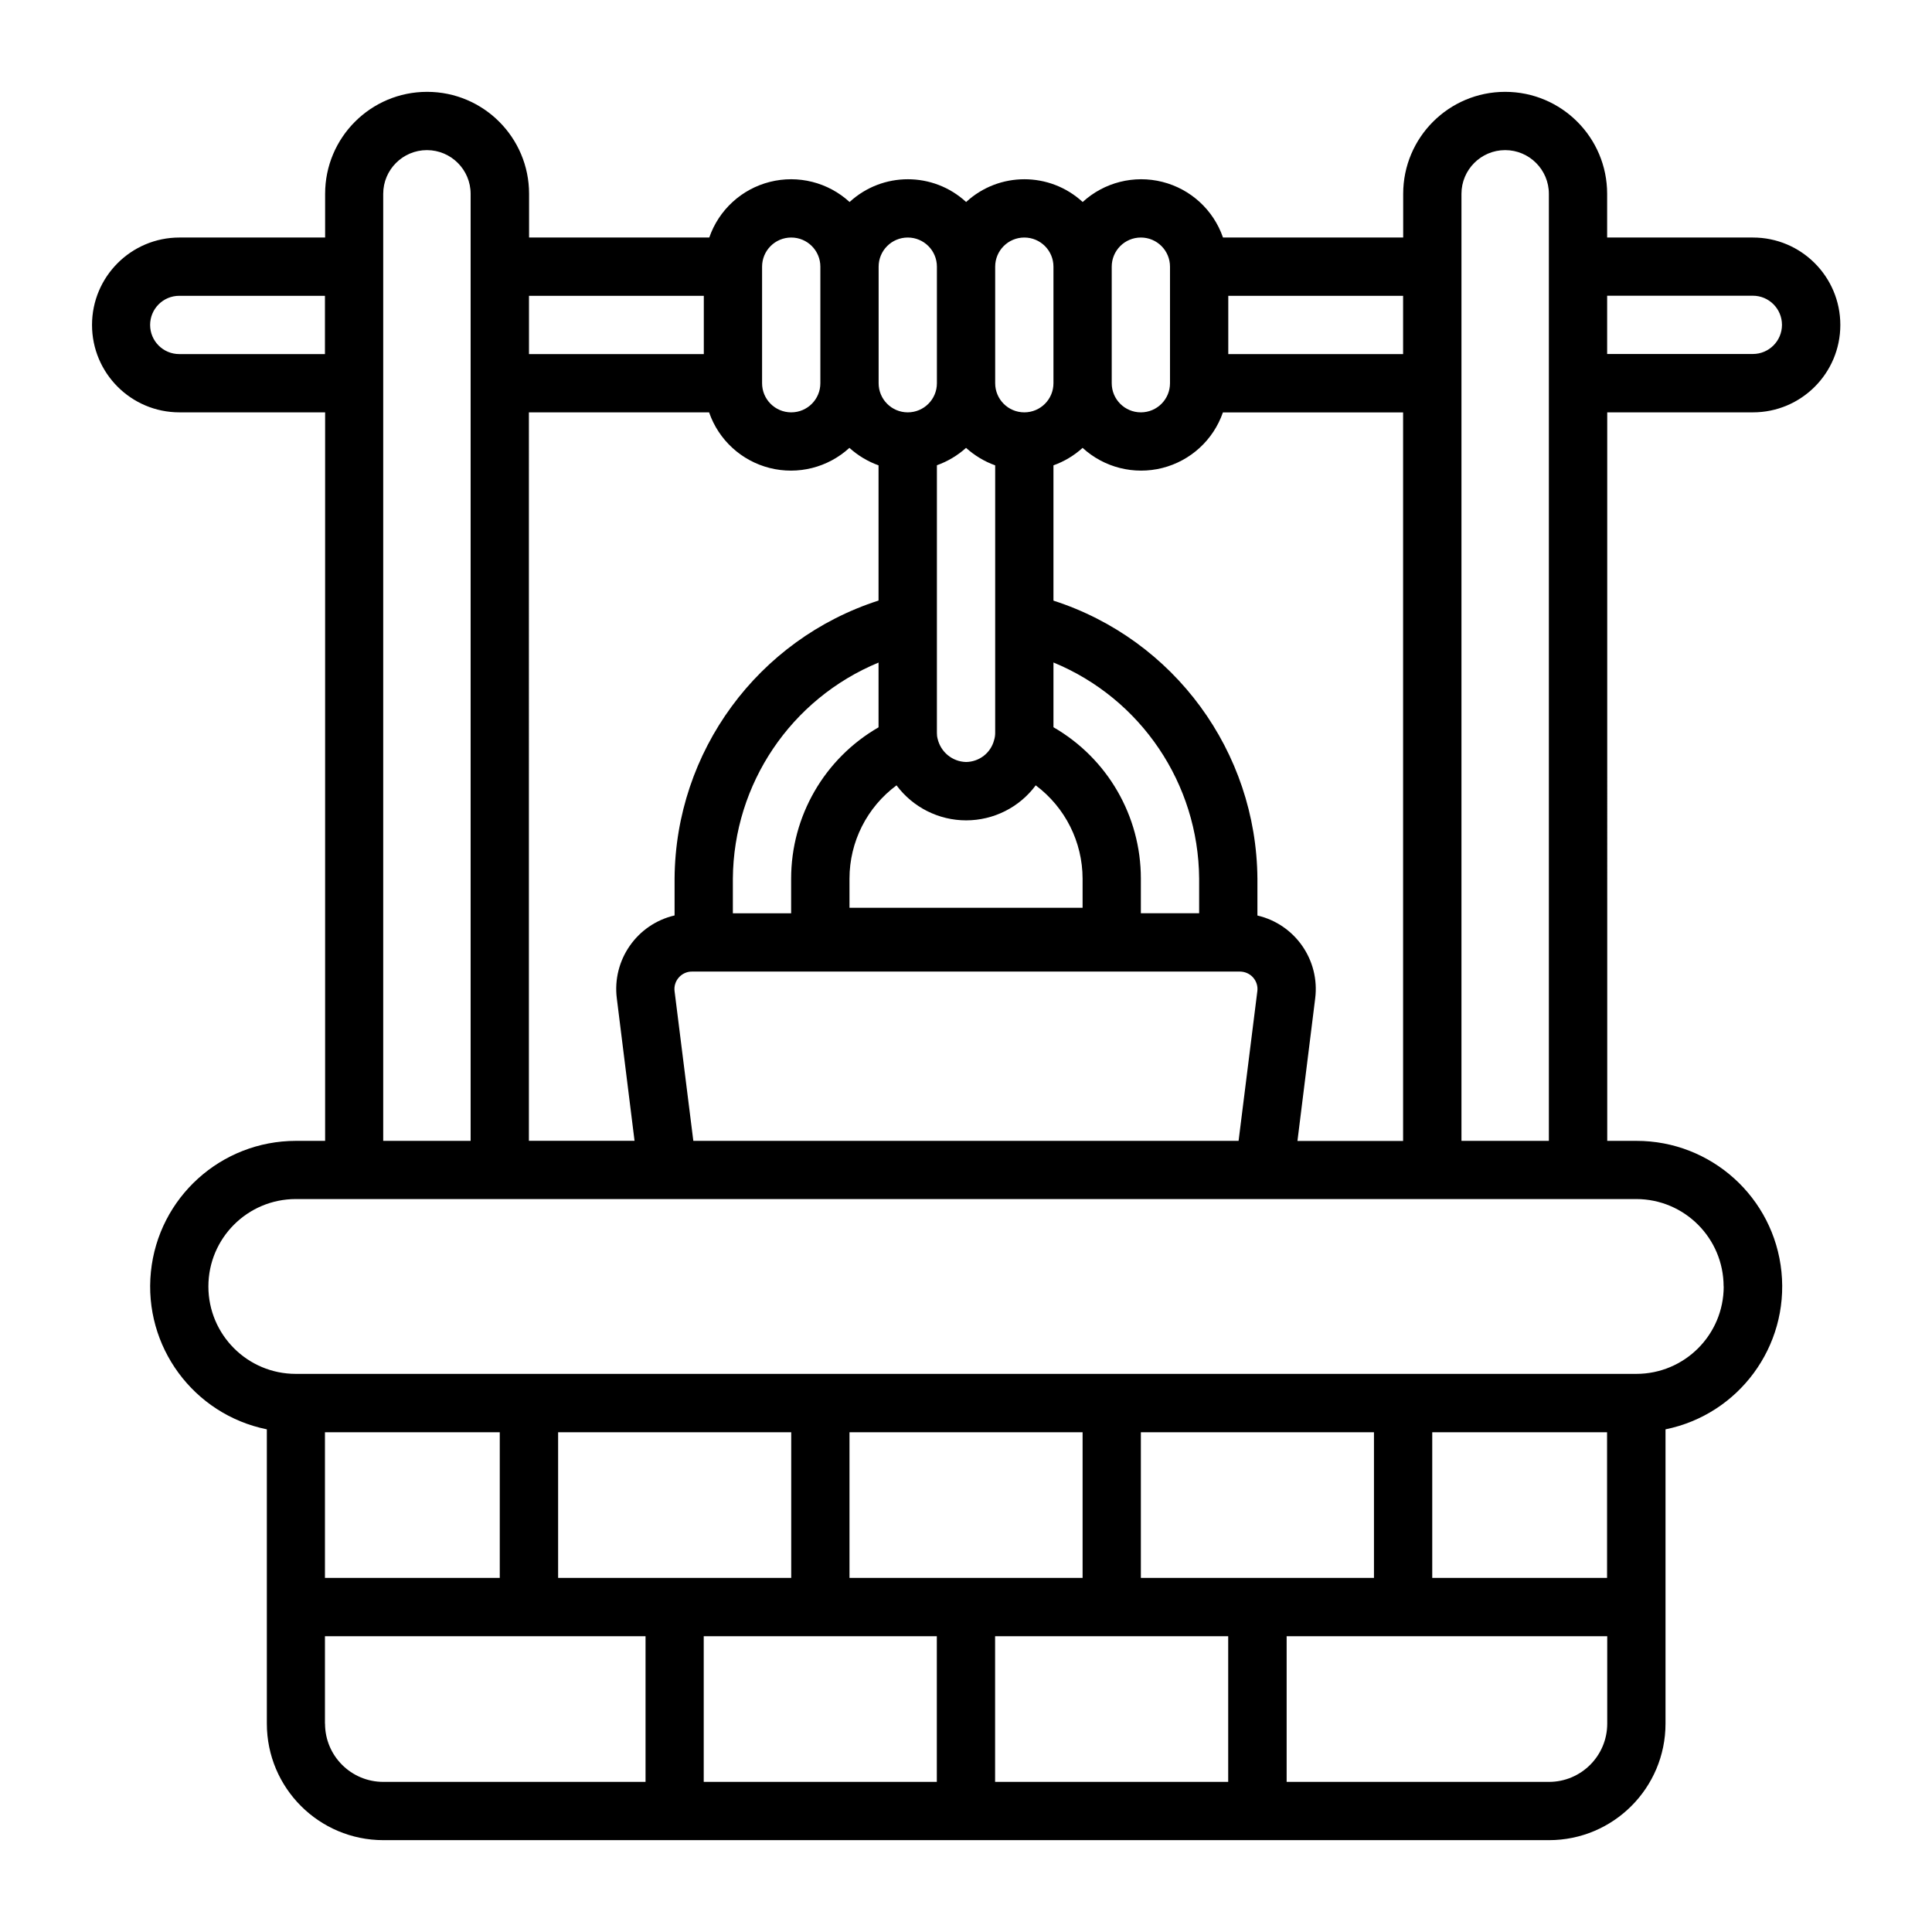 <?xml version="1.0" encoding="UTF-8"?>
<svg id="Layer_1" data-name="Layer 1" xmlns="http://www.w3.org/2000/svg" viewBox="0 0 226.77 226.77">
  <path d="m205.74,27.88h-17.1v-5.13c0-6.61-5.36-11.97-11.97-11.97s-11.97,5.36-11.97,11.97v5.13h-21.15c-1.12-3.24-3.79-5.69-7.11-6.53-3.32-.84-6.84.05-9.36,2.36-3.87-3.56-9.82-3.56-13.68,0-3.87-3.56-9.81-3.56-13.68,0-2.52-2.31-6.04-3.2-9.36-2.36-3.32.84-5.99,3.29-7.11,6.53h-21.15v-5.13c0-6.61-5.36-11.97-11.97-11.97s-11.97,5.36-11.97,11.97v5.13h-17.1c-5.67,0-10.26,4.6-10.26,10.26s4.59,10.26,10.26,10.26h17.1v85.51h-3.42c-8.79,0-16.15,6.64-17.03,15.38-.88,8.74,5,16.73,13.61,18.48v34.54c0,7.56,6.13,13.68,13.68,13.68h136.81c7.56,0,13.68-6.13,13.68-13.68v-34.54c8.61-1.75,14.49-9.74,13.61-18.48-.88-8.74-8.25-15.39-17.03-15.38h-3.42V48.4h17.1c5.67,0,10.26-4.59,10.26-10.26s-4.6-10.26-10.26-10.26h0Zm-53.45,106.03l2.08-16.71c.57-4.51-2.36-8.71-6.78-9.74v-4.33c-.11-14.9-9.76-28.06-23.94-32.63v-15.88c1.26-.45,2.43-1.15,3.42-2.05,2.52,2.31,6.04,3.2,9.36,2.36,3.32-.84,5.99-3.29,7.11-6.52h21.15v85.51h-12.4Zm-70.91,0l-2.2-17.56c-.08-.59.11-1.18.5-1.62.39-.44.96-.7,1.55-.69h64.3c.59,0,1.16.25,1.55.69.39.44.58,1.03.5,1.62l-2.2,17.56h-64.01Zm-19.3-85.51h21.15c1.12,3.24,3.79,5.69,7.11,6.53,3.32.84,6.84-.05,9.36-2.36,1,.9,2.16,1.6,3.42,2.05v15.87c-14.18,4.57-23.84,17.73-23.94,32.63v4.33c-4.42,1.03-7.35,5.24-6.78,9.74l2.08,16.71h-12.4V48.4Zm51.31,4.17c1,.9,2.16,1.6,3.42,2.05v31.4c0,.29-.04.58-.13.86-.39,1.5-1.74,2.54-3.29,2.56-1.61-.04-2.98-1.17-3.34-2.74-.06-.22-.08-.45-.08-.68v-31.41c1.26-.45,2.42-1.14,3.42-2.04h0Zm27.36,54.62h-6.84v-4.07c0-7.33-3.91-14.1-10.26-17.76v-7.6c10.28,4.24,17.02,14.23,17.1,25.36v4.07Zm-19.18-15.01c3.45,2.58,5.49,6.63,5.5,10.95v3.42h-27.36v-3.42c0-4.32,2.05-8.38,5.52-10.95,1.92,2.58,4.95,4.11,8.17,4.11s6.25-1.52,8.17-4.11h0Zm-18.45-6.81c-6.35,3.66-10.26,10.43-10.26,17.76v4.07h-6.84v-4.07c.08-11.12,6.82-21.11,17.1-25.36v7.6Zm61.57-43.81h-20.52v-6.84h20.52v6.84Zm-30.78-13.68c1.89,0,3.42,1.53,3.42,3.42v13.68c0,1.89-1.53,3.42-3.42,3.42s-3.42-1.53-3.42-3.42v-13.68c0-1.89,1.53-3.42,3.42-3.42h0Zm-13.68,0c1.89,0,3.42,1.53,3.42,3.42v13.68c0,1.89-1.53,3.42-3.42,3.42s-3.42-1.53-3.42-3.42v-13.68c0-1.89,1.53-3.42,3.42-3.42h0Zm-13.68,0c1.89,0,3.42,1.53,3.42,3.42v13.68c0,1.89-1.53,3.42-3.42,3.42s-3.42-1.53-3.42-3.42v-13.68c0-1.89,1.53-3.42,3.42-3.42h0Zm-13.68,0c1.89,0,3.42,1.53,3.42,3.42v13.68c0,1.89-1.53,3.42-3.42,3.42s-3.42-1.53-3.42-3.42v-13.68c0-1.89,1.53-3.42,3.42-3.42h0Zm-10.26,6.84v6.84h-20.52v-6.84h20.52Zm-61.57,6.84c-1.89,0-3.42-1.53-3.42-3.42s1.53-3.42,3.42-3.42h17.1v6.84h-17.1Zm23.94-18.81c0-2.83,2.3-5.13,5.13-5.13s5.13,2.3,5.13,5.13v111.16h-10.26V22.75Zm47.89,145.36v17.1h-27.36v-17.1h27.36Zm34.2,0v17.1h-27.36v-17.1h27.36Zm34.2,0v17.1h-27.36v-17.1h27.36Zm27.36,0v17.1h-20.52v-17.1h20.52Zm-78.67,23.94v17.1h-27.36v-17.1h27.36Zm6.84,0h27.36v17.1h-27.36v-17.1Zm-58.14-6.84h-20.52v-17.1h20.52v17.1Zm-20.52,17.1v-10.26h37.63v17.1h-30.78c-3.78,0-6.84-3.06-6.84-6.84h0Zm143.66,6.84h-30.78v-17.1h37.63v10.26c0,3.78-3.06,6.84-6.84,6.84h0Zm20.52-58.15c0,5.67-4.59,10.26-10.26,10.26H34.72c-5.67,0-10.26-4.6-10.26-10.26s4.59-10.26,10.26-10.26h157.33c5.67,0,10.26,4.6,10.26,10.26h0Zm-30.78-17.1V22.75c0-2.83,2.3-5.13,5.13-5.13s5.13,2.3,5.13,5.13v111.16h-10.26Zm34.2-92.35h-17.1v-6.84h17.1c1.89,0,3.42,1.53,3.42,3.42s-1.53,3.42-3.42,3.42h0Zm0,0"/>
</svg>